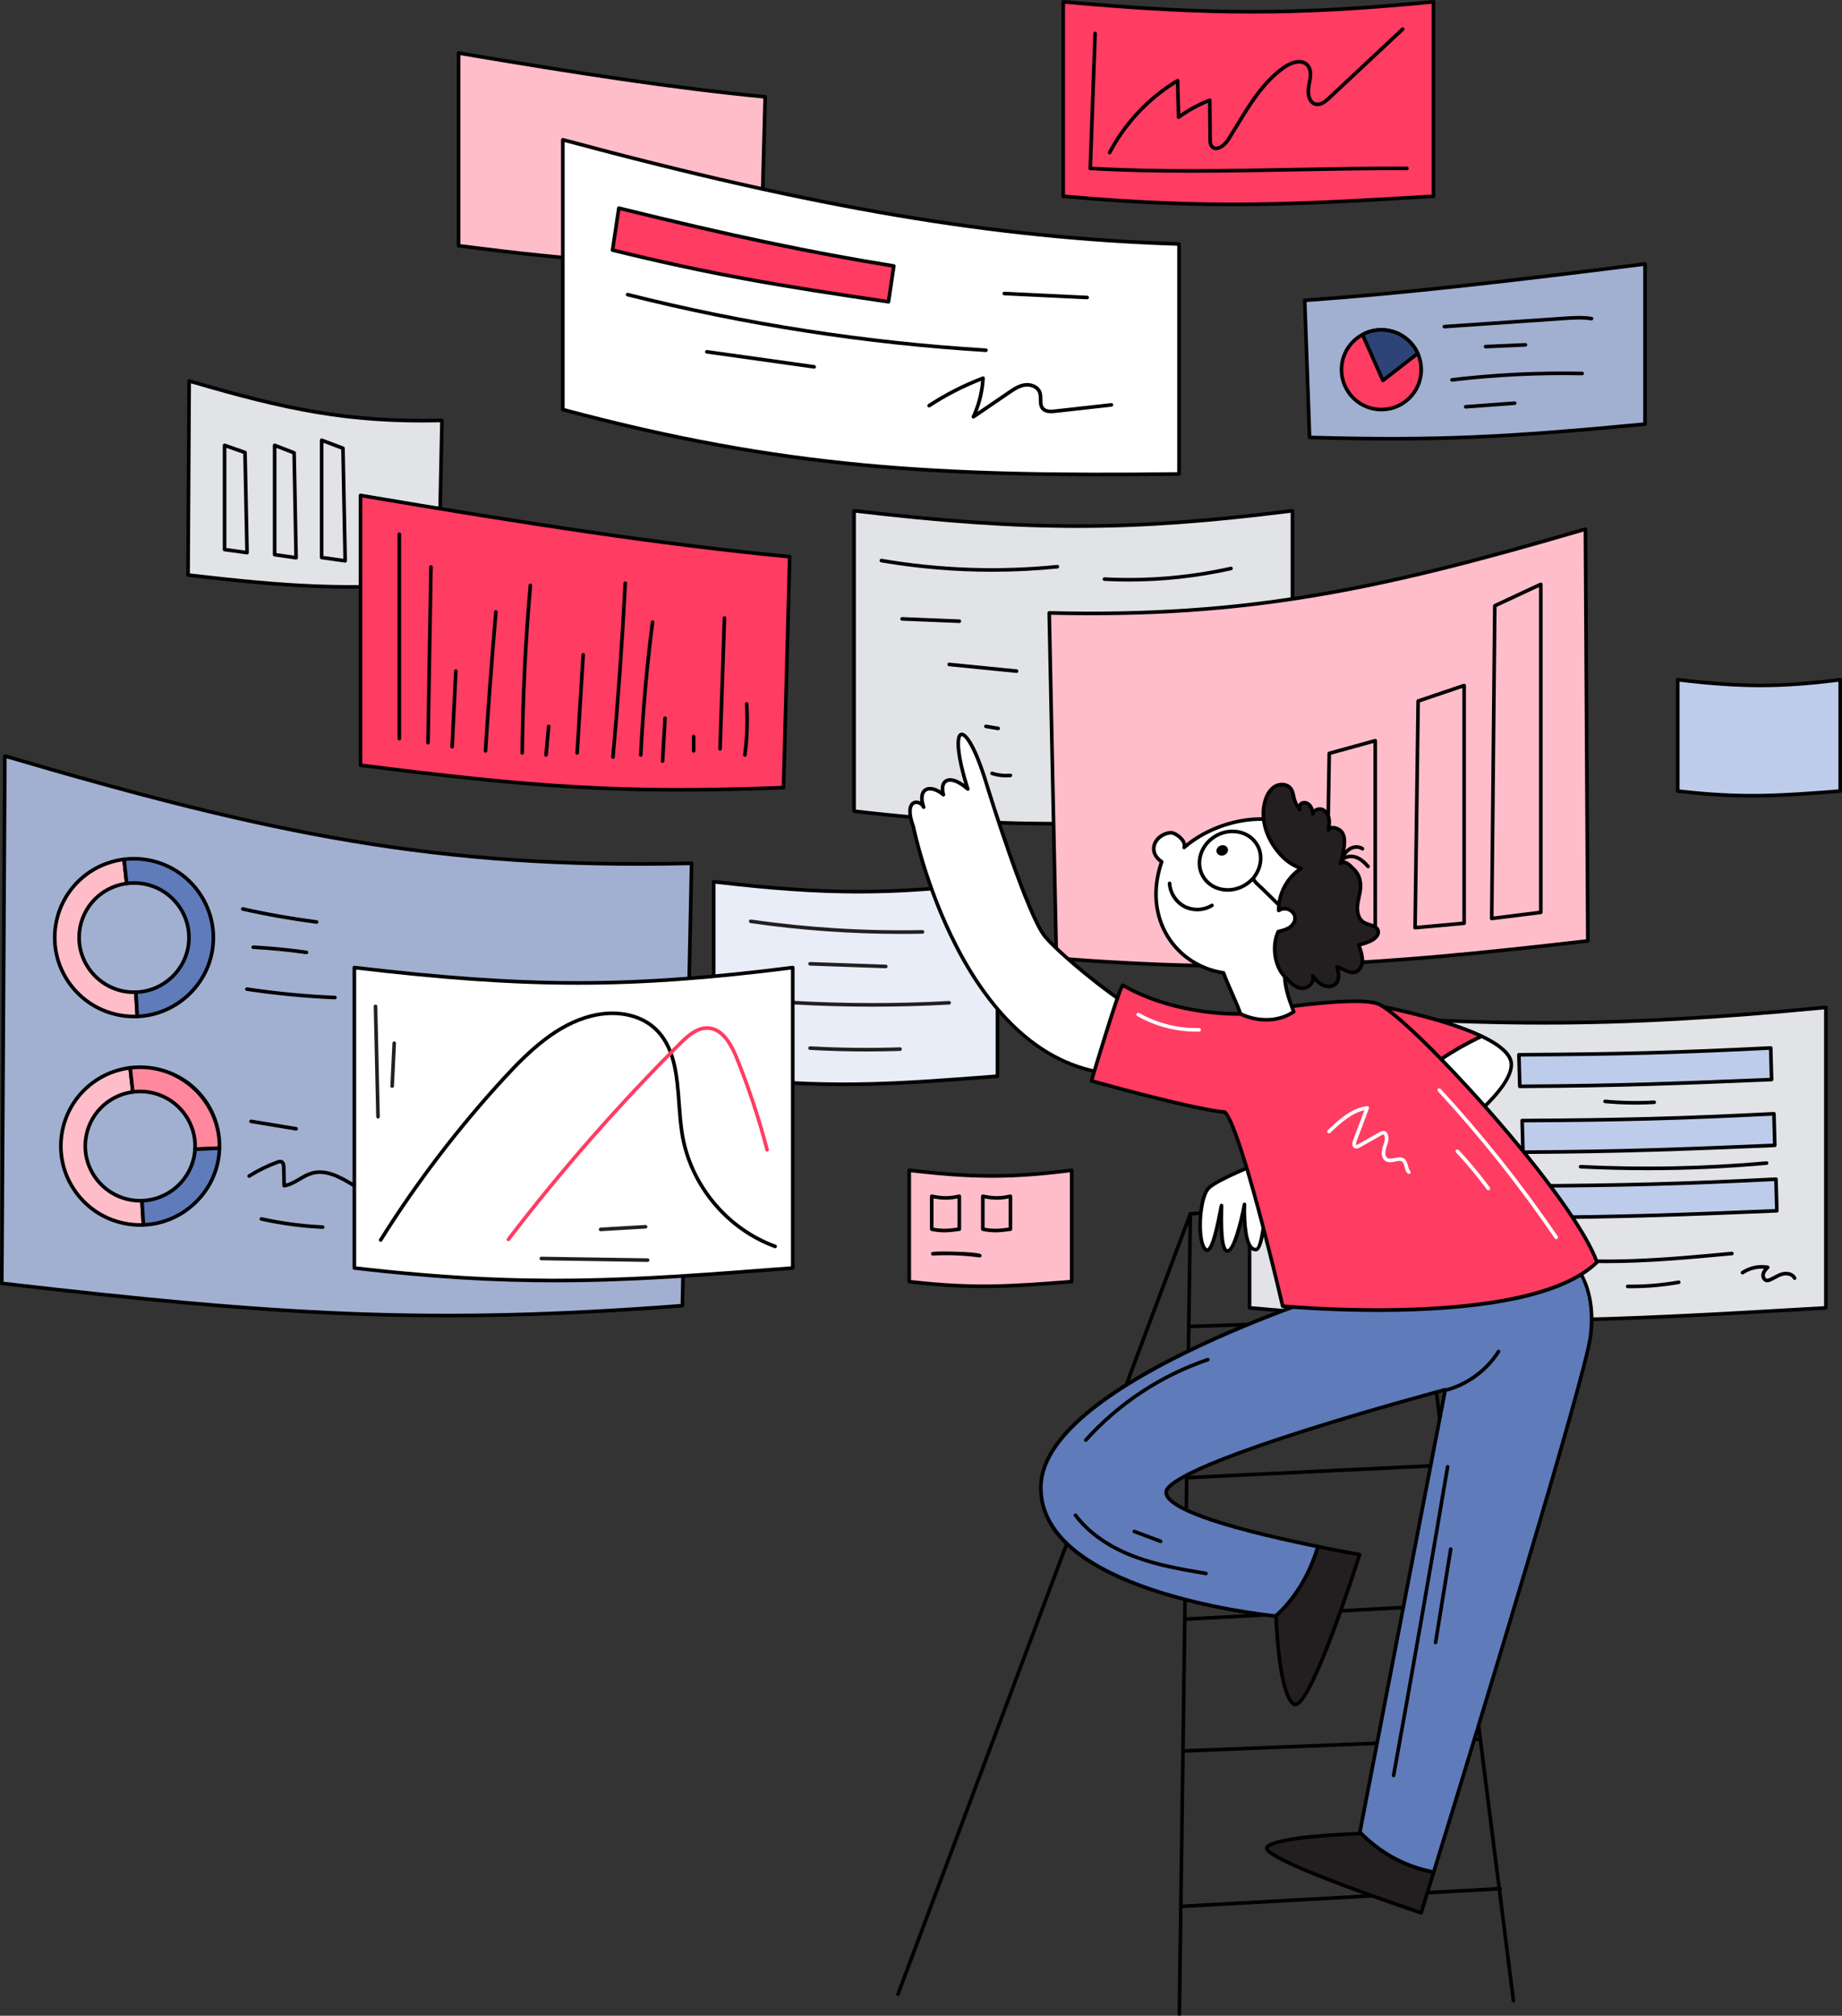 <svg xmlns="http://www.w3.org/2000/svg" id="Layer_2" width="1021.905" height="1118.245" viewBox="0 0 1021.905 1118.245"><rect x="0" y="0" width="1021.905" height="1118.245" fill="#333333" stroke="none"/><g id="stroke"><path d="M717.031,450.008c-90.076,6.946-145.98,11.259-243.213,0v-166.677c94.981,11.206,152.56,11.477,243.213,0v166.677Z" fill="#e1e3e6"></path><path d="M585.225,457.954c-33.405.001-68.278-1.944-111.522-6.952-.504-.059-.885-.485-.885-.993v-166.678c0-.285.122-.558.336-.747.213-.19.504-.281.781-.246,96.382,11.373,153.15,11.371,242.97.001.281-.034.57.052.787.242.216.19.339.463.339.75v166.678c0,.522-.402.957-.923.997l-.077-.997.057.999c-50.612,3.902-90.088,6.946-131.863,6.946ZM474.818,449.116c96.259,11.083,151.061,6.919,241.213-.034v-164.618c-89.017,11.21-145.722,11.207-241.213-.009v164.661ZM717.031,450.008h.01-.01Z"></path><path d="M550.306,317.187c-20.598,0-41.178-1.744-61.52-5.226-.544-.093-.91-.609-.816-1.154.093-.544.603-.911,1.154-.816,32.162,5.504,64.932,6.642,97.399,3.384.548-.042,1.04.347,1.095.895s-.346,1.039-.895,1.095c-12.111,1.216-24.269,1.822-36.417,1.822Z"></path><path d="M532.234,345.614c-.014,0-.027,0-.041-.001l-31.789-1.29c-.552-.022-.981-.488-.958-1.04.021-.537.465-.959.998-.959.014,0,.027,0,.042.001l31.787,1.29c.553.022.981.487.959,1.039-.021.538-.465.96-.998.96Z"></path><path d="M563.964,373.312c-.033,0-.066-.002-.1-.005l-37.386-3.72c-.55-.055-.951-.545-.896-1.094.055-.55.56-.941,1.094-.896l37.386,3.72c.55.055.951.545.896,1.094-.052.517-.486.901-.994.901Z"></path><path d="M553.757,405.086c-.055,0-.109-.004-.165-.014l-6.803-1.134c-.545-.091-.913-.606-.822-1.15.09-.545.601-.921,1.15-.822l6.803,1.134c.545.091.913.606.822,1.15-.081.489-.505.836-.985.836Z"></path><path d="M626.174,322.618c-4.503,0-9.004-.116-13.507-.349-.552-.029-.976-.499-.947-1.051s.497-.987,1.051-.947c23.48,1.216,47.02-.767,69.964-5.885.538-.121,1.074.219,1.193.758.121.539-.219,1.073-.758,1.193-18.721,4.177-37.839,6.28-56.996,6.28Z"></path><path d="M558.206,431.277c-2.765,0-5.547-.439-8.163-1.295-.524-.172-.81-.736-.639-1.262.171-.523.734-.814,1.262-.639,3.13,1.025,6.519,1.401,9.798,1.089.552-.069,1.038.351,1.09.9.053.55-.351,1.038-.9,1.09-.81.078-1.628.116-2.447.116Z"></path><path d="M1012.968,725.535c-118.422,6.946-191.918,11.259-319.748,0v-166.677c124.869,11.206,200.569,11.477,319.748,0v166.677Z" fill="#e1e3e6"></path><path d="M839.686,733.481c-43.898,0-89.733-1.944-146.553-6.949-.517-.046-.912-.477-.912-.996v-166.678c0-.281.118-.549.325-.738.208-.189.482-.281.765-.258,126.764,11.377,201.43,11.378,319.562.001.278-.023.559.065.768.255s.328.458.328.74v166.678c0,.529-.413.968-.941.998l-.059-.998.032,1c-66.528,3.902-118.405,6.945-173.315,6.945ZM694.221,724.62c126.853,11.123,198.957,6.941,317.748-.027v-164.634c-117.298,11.254-191.895,11.251-317.748-.007v164.668ZM1012.969,725.535h.01-.01Z"></path><path d="M982.838,598.877c-51.718,2.128-83.816,3.449-139.696,3.774l-.473-17.525c54.587-.296,87.66-1.161,139.696-3.774l.473,17.525Z" fill="#becceb"></path><path d="M843.142,603.652c-.541,0-.985-.431-1-.973l-.473-17.525c-.007-.27.095-.529.281-.723.188-.193.444-.303.713-.305,55.448-.301,88.077-1.183,139.652-3.773.265-.015.531.082.73.266.197.183.312.438.32.706l.473,17.525c.015.547-.412,1.004-.959,1.026l-.041-.999-.009,1.001c-52.258,2.15-83.801,3.448-139.682,3.773h-.006ZM843.696,586.12l.419,15.525c54.903-.332,86.321-1.613,137.696-3.728l-.418-15.517c-50.706,2.538-83.199,3.415-137.697,3.719Z"></path><path d="M984.622,635.394c-51.718,2.128-83.816,3.449-139.696,3.774l-.473-17.525c54.587-.296,87.66-1.161,139.696-3.774l.473,17.525Z" fill="#becceb"></path><path d="M844.926,640.168c-.541,0-.985-.431-1-.973l-.474-17.525c-.007-.27.095-.529.281-.723.188-.193.444-.303.713-.305,55.428-.3,88.057-1.181,139.652-3.773.26-.015.531.082.73.266.197.183.312.438.32.706l.474,17.525c.015.547-.412,1.004-.959,1.026l-.041-.999-.005,1.001c-52.261,2.15-83.805,3.448-139.685,3.773h-.006ZM845.48,622.637l.42,15.525c54.903-.332,86.319-1.613,137.696-3.728l-.419-15.517c-50.727,2.539-83.22,3.416-137.697,3.719Z"></path><path d="M985.756,671.677c-51.718,2.128-83.816,3.449-139.696,3.774l-.473-17.525c54.587-.296,87.66-1.161,139.696-3.774l.473,17.525Z" fill="#becceb"></path><path d="M846.06,676.452c-.541,0-.985-.431-1-.973l-.474-17.524c-.007-.27.095-.529.281-.723.188-.193.444-.303.713-.305,55.428-.301,88.057-1.182,139.652-3.773.26-.018.531.082.73.266.197.183.312.438.32.706l.474,17.524c.015.547-.412,1.004-.959,1.026l-.041-.999-.005,1.001c-52.261,2.15-83.805,3.448-139.685,3.773h-.006ZM846.613,658.921l.42,15.524c54.903-.332,86.319-1.613,137.696-3.728l-.419-15.516c-50.726,2.538-83.219,3.415-137.697,3.719Z"></path><path d="M891.073,700.728c-13.582,0-27.161-.737-40.654-2.65-.547-.078-.927-.584-.85-1.131.079-.547.589-.927,1.131-.85,36.566,5.185,73.931,1.675,110.062-1.722.56-.054,1.038.353,1.09.902.051.55-.352,1.038-.902,1.09-22.958,2.156-46.415,4.36-69.877,4.36Z"></path><path d="M904.786,714.659c-.606,0-1.209-.004-1.813-.011-.553-.007-.995-.46-.988-1.012.006-.553.465-.97,1.012-.988,9.395.105,18.887-.663,28.153-2.305.555-.099,1.063.267,1.159.81.097.544-.266,1.063-.81,1.159-8.794,1.559-17.771,2.347-26.713,2.347Z"></path><path d="M914.031,649.166c-12.429,0-24.842-.31-37.202-.934-.551-.028-.976-.498-.948-1.05.028-.552.497-.979,1.05-.948,34.228,1.727,68.894,1.052,103.034-2.003.566-.051,1.035.357,1.085.907.049.55-.356,1.036-.907,1.085-21.904,1.96-44.027,2.942-66.111,2.942Z"></path><path d="M980.449,711.352c-.139,0-.278-.009-.42-.027-.864-.116-1.637-.607-2.176-1.383-.658-.947-.908-2.239-.652-3.372.242-1.07.802-1.977,1.437-2.762-3.995-.256-8.051.81-11.381,3.042-.46.307-1.08.185-1.388-.274-.307-.459-.185-1.08.274-1.388,4.278-2.868,9.64-4.009,14.719-3.126.366.064.667.325.781.679.113.353.022.741-.238,1.007-1.116,1.139-1.99,2.102-2.253,3.264-.135.594,0,1.296.343,1.789.152.219.415.49.801.542.433.058.962-.146,1.464-.375.749-.342,1.503-.748,2.232-1.142,1.501-.81,3.053-1.647,4.793-2.072,2.818-.689,6.371.073,7.723,2.856.241.496.034,1.095-.463,1.336-.495.242-1.094.035-1.336-.463-.88-1.81-3.467-2.272-5.449-1.786-1.491.364-2.864,1.105-4.318,1.889-.758.409-1.542.832-2.351,1.201-.627.286-1.357.565-2.142.565Z"></path><path d="M907.318,612.781c-5.665,0-11.335-.263-16.951-.785-.55-.052-.954-.539-.903-1.089.052-.55.552-.959,1.089-.903,8.977.837,18.098.998,27.108.481.555-.021,1.024.39,1.056.94.032.552-.39,1.024-.94,1.056-3.474.2-6.966.3-10.458.3Z"></path><path d="M586.067,531.62c109.683,8.458,176.429,4.049,294.826-9.661l-1.328-228.424c-112.884,33.201-185.927,49.138-297.483,46.482l3.984,191.603Z" fill="#ffbdca"></path><path d="M688.024,536.913c-31.554,0-64.274-1.384-102.034-4.296-.513-.04-.912-.462-.923-.977l-3.984-191.603c-.006-.273.101-.536.294-.729.192-.193.45-.287.73-.292,109.565,2.615,183.124-12.896,297.177-46.44.3-.089.626-.032.879.156.252.188.401.482.403.797l1.328,228.424c.003.51-.378.94-.885.999-77.575,8.983-133.168,13.961-192.984,13.961ZM587.048,530.693c108.379,8.307,175.356,3.965,292.841-9.624l-1.315-226.199c-113.169,33.239-186.621,48.652-295.469,46.172l3.943,189.651Z"></path><path d="M827.583,510.536c-.244,0-.481-.089-.665-.254-.216-.191-.338-.468-.335-.756l1.7-173.481c.004-.385.229-.733.577-.896l25.512-11.905c.31-.144.672-.12.96.062.288.184.463.502.463.844v181.984c0,.504-.376.93-.876.992l-27.212,3.401c-.041.005-.083.008-.124.008ZM830.277,336.695l-1.684,171.707,25.201-3.15v-179.531l-23.518,10.975ZM854.795,506.134h.01-.01Z"></path><path d="M785.062,515.638c-.251,0-.494-.095-.68-.267-.208-.192-.324-.464-.32-.747l1.701-125.733c.006-.424.278-.798.68-.934l25.512-8.629c.305-.102.642-.053.903.135s.417.49.417.812v131.897c0,.518-.395.949-.91.996l-27.213,2.466c-.029.003-.06.004-.09.004ZM787.754,389.625l-1.677,123.917,25.198-2.283v-129.59l-23.521,7.956ZM812.275,512.172h.01-.01Z"></path><path d="M735.74,521.504c-.255,0-.5-.097-.686-.273-.204-.192-.318-.462-.314-.743l1.7-102.575c.008-.443.307-.829.734-.947l25.513-7.039c.299-.084.623-.021.871.168.249.19.395.483.395.796v107.603c0,.523-.404.959-.927.997l-27.213,2.011c-.024.002-.049.003-.073.003ZM738.428,418.694l-1.67,100.732,25.195-1.861v-105.361l-23.525,6.49ZM762.953,518.494h.01-.01Z"></path><path d="M243.316,323.566c-51.706,3.987-83.17,1.909-138.983-4.554l.626-107.681c53.214,15.651,87.647,23.164,140.236,21.912l-1.878,90.323Z" fill="#e1e3e6"></path><path d="M195.247,326.59c-28.223,0-54.435-2.348-91.029-6.586-.507-.059-.888-.489-.885-.999l.626-107.681c.002-.315.151-.609.403-.797s.576-.245.879-.156c53.709,15.797,88.343,23.102,139.93,21.871.267-.01.536.099.73.292.193.192.3.456.294.729l-1.878,90.323c-.011.515-.41.936-.923.977-17.814,1.374-33.263,2.027-48.147,2.027ZM105.338,318.12c54.885,6.341,86.373,8.37,136.998,4.518l1.837-88.372c-50.856,1.108-85.389-6.107-138.222-21.602l-.613,105.456ZM243.316,323.566h.01-.01Z"></path><polygon points="137.063 306.575 124.591 304.874 124.591 247.047 135.929 251.016 137.063 306.575" fill="#e1e3e6"></polygon><path d="M137.062,307.575c-.045,0-.09-.003-.135-.009l-12.472-1.701c-.496-.068-.865-.491-.865-.991v-57.826c0-.324.157-.628.421-.815.266-.189.605-.234.909-.129l11.338,3.969c.395.139.661.507.67.924l1.134,55.559c.006.292-.116.572-.335.768-.185.164-.421.253-.665.253ZM125.591,304l10.448,1.426-1.096-53.695-9.352-3.274v55.544Z"></path><polygon points="164.275 309.409 152.37 307.709 152.37 247.047 163.169 251.21 164.275 309.409" fill="#e1e3e6"></polygon><path d="M164.275,310.409c-.047,0-.095-.003-.142-.01l-11.905-1.701c-.492-.07-.858-.492-.858-.99v-60.661c0-.33.162-.638.435-.824.272-.186.617-.228.925-.108l10.799,4.163c.38.145.633.507.641.914l1.106,58.199c.006.293-.118.573-.338.768-.184.163-.42.251-.662.251ZM153.37,306.841l9.883,1.412-1.071-56.352-8.812-3.397v58.337Z"></path><polygon points="191.488 311.11 178.449 309.286 178.449 244.212 190.276 248.678 191.488 311.11" fill="#e1e3e6"></polygon><path d="M191.488,312.11c-.046,0-.093-.003-.139-.01l-13.04-1.824c-.494-.069-.861-.491-.861-.99v-65.073c0-.328.161-.636.432-.822.269-.188.614-.23.922-.113l11.827,4.466c.382.144.639.507.646.916l1.213,62.432c.006.293-.117.573-.336.768-.185.163-.421.252-.664.252ZM179.448,308.415l11.018,1.542-1.177-60.583-9.841-3.716v62.757Z"></path><path d="M422.066,145.219c-65.507,2.505-102.178-.554-167.649-8.882V29.43c65.471,11.095,119.055,19.438,170.079,24.297l-2.43,91.492Z" fill="#ffbdca"></path><path d="M380.961,147.084c-41.313,0-74.426-3.11-126.67-9.756-.5-.064-.874-.489-.874-.992V29.43c0-.294.13-.574.354-.764.225-.19.523-.273.812-.222,65.48,11.096,119.449,19.473,170.007,24.288.523.05.919.497.905,1.022l-2.43,91.491c-.015.527-.435.953-.962.973-15.009.574-28.467.867-41.144.867ZM422.066,145.218h.01-.01ZM255.417,135.455c67.256,8.539,102.754,11.169,165.675,8.799l2.38-89.621c-50.051-4.806-103.454-13.082-168.055-24.02v104.842Z"></path><path d="M378.575,724.301c-140.468,10.832-225.947,5.186-377.575-12.372l1.701-292.535c144.567,42.52,238.11,62.929,380.976,59.528l-5.102,245.38Z" fill="#a1b0d1"></path><path d="M247.996,730.799c-76.603,0-147.77-6.373-247.111-17.877-.507-.059-.888-.489-.885-.999l1.7-292.535c.002-.315.151-.609.403-.797s.577-.245.879-.156c146.09,42.967,240.293,62.837,380.671,59.486.263.003.536.1.73.292s.3.456.294.729l-5.103,245.38c-.011.515-.41.936-.923.977-48.344,3.728-90.258,5.501-130.655,5.501ZM2.005,711.038c150.719,17.436,236.539,23.005,375.589,12.335l5.061-243.428c-139.613,3.21-233.765-16.56-378.963-59.218l-1.688,290.31ZM378.574,724.301h.01-.01Z"></path><path d="M75.361,550.433c-1.47.05-2.95-.01-4.44-.18-16.72-1.92-28.73-16.95-26.83-33.58,1.61-14.08,12.67-24.79,26.18-26.57-.47-4.46-.95-8.93-1.46-13.39-19.66,2.45-35.81,17.97-38.16,38.42-2.75,24.01,14.6,45.72,38.74,48.48,2.29.26,4.55.35,6.78.25-.25-4.48-.52-8.95-.81-13.43Z" fill="#ffbdca"></path><path d="M74.394,564.902c-1.669,0-3.382-.099-5.116-.296-11.941-1.364-22.639-7.274-30.123-16.64-7.485-9.368-10.859-21.069-9.498-32.948,2.364-20.568,18.414-36.728,39.029-39.298.273-.03.532.041.742.206s.345.407.375.673c.511,4.463.991,8.937,1.461,13.399.058.539-.326,1.025-.863,1.096-13.379,1.763-23.789,12.327-25.317,25.691-1.834,16.053,9.808,30.62,25.951,32.474,1.435.164,2.882.222,4.291.175.554-.034.997.395,1.032.935.29,4.482.56,8.955.81,13.438.016.267-.077.528-.257.727-.179.198-.43.316-.696.328-.601.026-1.208.04-1.821.04ZM67.933,477.841c-19.214,2.845-34.068,18.091-36.289,37.405-1.299,11.346,1.924,22.523,9.074,31.471,7.152,8.95,17.376,14.598,28.786,15.902,1.911.216,3.792.314,5.611.275-.216-3.817-.446-7.628-.691-11.445-1.201-.032-2.409-.066-3.616-.204-17.239-1.98-29.67-17.54-27.71-34.687,1.595-13.955,12.255-25.053,26.078-27.306-.402-3.802-.812-7.61-1.243-11.412Z"></path><path d="M118.081,525.143c-2.48,21.74-20.59,37.91-41.91,38.72-.25-4.48-.52-8.95-.81-13.43,14.87-.44,27.55-11.68,29.28-26.83,1.9-16.63-10.11-31.66-26.83-33.57-2.57-.29-5.09-.26-7.54.07-.47-4.46-.95-8.93-1.46-13.39,3.42-.43,6.95-.46,10.53-.05,24.14,2.77,41.49,24.47,38.74,48.48Z" fill="#5f7bba"></path><path d="M76.17,564.863c-.527,0-.968-.413-.997-.944-.25-4.478-.52-8.944-.81-13.421-.018-.271.076-.537.259-.737.183-.201.439-.318.71-.327,14.503-.429,26.677-11.583,28.316-25.943.889-7.777-1.32-15.437-6.221-21.567-4.901-6.133-11.908-10.003-19.73-10.896-2.452-.277-4.906-.254-7.293.068-.271.035-.54-.038-.752-.205s-.348-.413-.376-.682c-.47-4.457-.95-8.925-1.459-13.382-.062-.544.325-1.037.868-1.105,3.55-.445,7.171-.464,10.77-.051,24.653,2.829,42.427,25.074,39.619,49.588-2.481,21.743-20.909,38.77-42.865,39.605-.013.001-.026.001-.039.001ZM76.424,551.385c.244,3.812.475,7.617.69,11.43,20.544-1.259,37.642-17.339,39.975-37.785v-.001c2.682-23.417-14.303-44.669-37.861-47.373-3.107-.355-6.234-.378-9.31-.062.431,3.797.841,7.602,1.242,11.398,2.226-.224,4.495-.208,6.764.047,8.352.955,15.833,5.087,21.066,11.635,5.234,6.55,7.595,14.733,6.644,23.043-1.712,14.999-14.179,26.724-29.21,27.669Z"></path><path d="M78.762,666.086c-1.47.05-2.95-.01-4.44-.18-16.72-1.92-28.73-16.95-26.83-33.58,1.61-14.08,12.67-24.79,26.18-26.57-.47-4.46-.95-8.93-1.46-13.39-19.66,2.45-35.81,17.97-38.16,38.42-2.75,24.01,14.6,45.72,38.74,48.48,2.29.26,4.55.35,6.78.25-.25-4.48-.52-8.95-.81-13.43Z" fill="#ffbdca"></path><path d="M77.793,680.556c-1.664,0-3.377-.1-5.113-.297-11.94-1.364-22.638-7.274-30.122-16.64-7.485-9.368-10.859-21.068-9.498-32.947,2.363-20.569,18.412-36.73,39.028-39.298.268-.03.532.041.742.206s.345.407.375.672c.512,4.464.991,8.937,1.461,13.399.058.539-.326,1.025-.863,1.096-13.378,1.763-23.788,12.328-25.317,25.692-1.833,16.052,9.809,30.619,25.951,32.474,1.432.162,2.876.222,4.292.174.547-.061.997.395,1.032.935.29,4.482.56,8.956.81,13.438.016.267-.077.528-.256.727-.18.198-.431.316-.697.328-.601.027-1.209.041-1.824.041ZM71.334,593.495c-19.214,2.845-34.068,18.09-36.288,37.405-1.299,11.345,1.923,22.521,9.074,31.47,7.151,8.95,17.375,14.598,28.785,15.902,1.914.217,3.797.303,5.611.276-.216-3.817-.445-7.629-.69-11.446-1.182-.021-2.413-.065-3.617-.203-17.238-1.98-29.669-17.541-27.71-34.687,1.596-13.955,12.256-25.053,26.078-27.307-.402-3.802-.811-7.609-1.243-11.411Z"></path><path d="M121.751,636.913c-4.52.26-9.04.45-13.56.58.89-15.92-10.85-29.97-26.98-31.81-2.57-.29-5.09-.26-7.54.07-.47-4.46-.95-8.93-1.46-13.39,3.42-.43,6.95-.46,10.53-.05,22.83,2.62,39.59,22.17,39.01,44.6Z" fill="#ff889f"></path><path d="M108.19,638.492c-.27,0-.528-.108-.717-.303-.195-.2-.297-.474-.281-.753.865-15.481-10.597-28.992-26.095-30.761-2.456-.277-4.909-.255-7.293.067-.271.034-.54-.038-.752-.205s-.348-.412-.376-.682c-.471-4.457-.95-8.924-1.459-13.381-.062-.544.325-1.037.868-1.105,3.55-.445,7.172-.464,10.769-.051,23.348,2.68,40.499,22.291,39.897,45.618-.014.52-.424.943-.942.973-4.408.254-8.98.449-13.59.582h-.028ZM121.751,636.912h.01-.01ZM77.697,604.485c1.204,0,2.415.068,3.626.204,16.188,1.847,28.251,15.693,27.907,31.773,3.905-.121,7.776-.287,11.534-.495.082-21.531-16.501-40.177-38.139-42.66-3.107-.355-6.234-.378-9.309-.062.431,3.797.84,7.601,1.241,11.398,1.038-.104,2.086-.156,3.139-.156Z"></path><path d="M121.751,636.913c-.03,1.28-.12,2.58-.27,3.88-2.48,21.74-20.59,37.91-41.91,38.72-.25-4.48-.52-8.95-.81-13.43,14.87-.44,27.55-11.68,29.28-26.83.07-.59.12-1.17.15-1.76,4.52-.13,9.04-.32,13.56-.58Z" fill="#5f7bba"></path><path d="M79.569,680.513c-.527,0-.968-.413-.997-.944-.25-4.478-.519-8.944-.81-13.422-.018-.271.076-.537.259-.737.183-.201.439-.318.71-.327,14.502-.428,26.676-11.582,28.316-25.943.066-.571.115-1.129.144-1.696.026-.521.448-.935.971-.95,4.59-.132,9.143-.326,13.531-.578.285-.016.552.086.753.279.2.194.31.463.305.742-.031,1.316-.125,2.652-.277,3.972-2.479,21.743-20.908,38.77-42.865,39.605-.013.001-.026.001-.039.001ZM79.824,667.034c.244,3.812.474,7.618.689,11.431,20.545-1.259,37.643-17.339,39.975-37.786.103-.898.179-1.805.224-2.707-3.776.208-7.664.373-11.585.493-.025.301-.057.601-.092.904-1.713,14.997-14.18,26.721-29.21,27.665Z"></path><path d="M175.657,512.477c-.042,0-.085-.003-.129-.008-13.727-1.766-27.535-4.203-41.039-7.245-.539-.121-.877-.656-.756-1.195s.659-.877,1.195-.756c13.443,3.028,27.189,5.455,40.855,7.212.548.07.935.572.864,1.12-.065.504-.495.872-.991.872Z"></path><path d="M170.013,529.334c-.046,0-.093-.003-.141-.01-9.735-1.371-19.649-2.336-29.464-2.867-.552-.03-.975-.502-.945-1.053.03-.552.537-.981,1.053-.945,9.872.535,19.843,1.506,29.636,2.885.547.077.928.583.851,1.13-.07.499-.499.86-.989.86Z"></path><path d="M185.835,554.386c-.015,0-.028,0-.043-.001-16.332-.679-32.809-2.258-48.972-4.694-.546-.083-.922-.592-.84-1.139.083-.546.588-.913,1.139-.84,16.092,2.427,32.496,3.999,48.757,4.675.552.022.981.488.957,1.041-.022.537-.465.958-.998.958Z"></path><path d="M164.299,627.188c-.054,0-.108-.004-.163-.014l-25.015-4.115c-.545-.089-.914-.604-.824-1.148.088-.545.599-.925,1.148-.824l25.015,4.115c.545.089.914.604.824,1.148-.08.49-.504.838-.985.838Z"></path><path d="M157.642,658.775c-.234,0-.464-.083-.645-.236-.219-.185-.349-.455-.354-.742l-.219-10.188c-.027-1.265-.26-1.999-.692-2.181-.359-.153-.948.041-1.473.233-5.416,1.981-10.639,4.54-15.521,7.604-.469.293-1.086.152-1.378-.315-.294-.468-.152-1.085.315-1.378,5.001-3.139,10.35-5.76,15.898-7.789.884-.322,1.91-.63,2.936-.198,1.847.777,1.898,3.189,1.916,3.981l.193,9c2.435-.599,4.664-1.907,7.006-3.281,2.255-1.324,4.587-2.692,7.178-3.419,8.059-2.261,15.993,1.98,23.424,6.515.472.288.621.903.333,1.374-.288.473-.905.621-1.374.333-7.056-4.306-14.552-8.338-21.844-6.296-2.341.656-4.46,1.9-6.704,3.218-2.743,1.609-5.579,3.274-8.848,3.756-.049.007-.097.011-.145.011Z"></path><path d="M179.017,681.747c-.017,0-.032,0-.049-.001-11.472-.552-22.973-2.085-34.184-4.558-.539-.119-.88-.652-.761-1.192.118-.539.649-.878,1.192-.761,11.101,2.448,22.488,3.967,33.848,4.513.552.026.978.495.951,1.047-.026.535-.468.952-.998.952Z"></path><path d="M553.385,597.015c-58.306,4.496-94.493,7.288-157.431,0v-107.89c61.481,7.254,98.752,7.429,157.431,0v107.89Z" fill="#e8edf8"></path><path d="M468.065,602.512c-21.632,0-44.221-1.26-72.226-4.503-.504-.059-.885-.485-.885-.993v-107.89c0-.285.122-.558.336-.747.213-.19.502-.28.781-.246,62.359,7.357,99.086,7.356,157.188.001.279-.034.571.052.787.242.216.19.339.463.339.75v107.89c0,.522-.402.957-.923.997l-.077-.997.056.999c-32.772,2.526-58.325,4.497-85.376,4.497ZM396.954,596.124c61.963,7.111,97.387,4.441,155.431-.034v-105.83c-57.293,7.192-93.969,7.189-155.431-.01v105.874ZM553.385,597.016h.01-.01Z"></path><path d="M499.869,518.083c-27.902,0-55.938-2.012-83.516-6-.546-.078-.925-.586-.846-1.133.078-.545.581-.935,1.133-.846,31.406,4.54,63.414,6.51,95.131,5.856.543,0,1.009.429,1.02.98.011.552-.427,1.009-.98,1.02-3.977.082-7.96.123-11.943.123Z" fill="#231f20"></path><path d="M491.416,537.149c-.013,0-.024,0-.036-.001l-41.98-1.478c-.552-.019-.983-.482-.964-1.034.019-.54.462-.965.998-.965.013,0,.024,0,.036.001l41.98,1.478c.552.019.983.482.964,1.034-.019.54-.463.965-.998.965Z" fill="#231f20"></path><path d="M484.129,558.451c-15.023,0-30.043-.433-44.958-1.298-.552-.031-.973-.505-.94-1.056.031-.552.501-.961,1.056-.94,28.932,1.678,58.275,1.725,87.217.139.537-.073,1.023.392,1.053.943.03.552-.392,1.023-.943,1.053-14.096.773-28.291,1.159-42.483,1.159Z" fill="#231f20"></path><path d="M480.789,583.308c-10.494,0-21.01-.292-31.43-.875-.552-.03-.974-.503-.942-1.054.03-.552.514-.969,1.054-.942,16.524.924,33.288,1.113,49.823.566.529-.032,1.015.413,1.032.966.019.552-.414,1.015-.966,1.032-6.167.205-12.365.307-18.571.307Z" fill="#231f20"></path><path d="M594.575,710.979c-33.385,2.575-54.105,4.173-90.142,0v-61.776c35.203,4.153,56.543,4.254,90.142,0v61.776Z" fill="#ffbdca"></path><path d="M545.721,714.554c-12.4,0-25.346-.723-41.403-2.582-.504-.059-.885-.485-.885-.993v-61.775c0-.285.122-.558.336-.747.213-.19.497-.279.781-.246,35.662,4.207,56.666,4.208,89.898.001.283-.036.571.052.787.242.216.19.339.463.339.75v61.775c0,.522-.402.957-.923.997l-.077-.997.062.998c-18.773,1.447-33.417,2.576-48.916,2.577ZM505.433,710.087c35.063,3.995,55.282,2.497,88.142-.034v-59.716c-32.424,4.045-53.372,4.041-88.142-.01v59.76ZM594.574,710.979h.01-.01Z"></path><path d="M532.212,681.882c-5.669.761-9.188,1.234-15.307,0v-18.261c5.978,1.228,9.602,1.257,15.307,0v18.261Z" fill="#ffbdca"></path><path d="M523.926,683.637c-2.163,0-4.439-.215-7.218-.774-.467-.095-.803-.504-.803-.981v-18.261c0-.301.135-.585.368-.775.232-.19.54-.264.833-.204,5.913,1.215,9.391,1.216,14.892.003.297-.067.605.007.841.197.236.19.374.477.374.779v18.261c0,.501-.37.925-.867.991l-.133-.991.127.992c-3.14.421-5.686.763-8.414.763ZM532.213,681.882h.01-.01ZM517.905,681.056c5.171.95,8.434.6,13.308-.049v-16.155c-4.732.935-8.259.928-13.308-.015v16.219Z"></path><path d="M560.559,681.882c-5.669.761-9.188,1.234-15.307,0v-18.261c5.978,1.228,9.602,1.257,15.307,0v18.261Z" fill="#ffbdca"></path><path d="M552.271,683.637c-2.162,0-4.439-.215-7.217-.774-.467-.095-.803-.504-.803-.981v-18.261c0-.301.135-.585.368-.775.233-.19.539-.264.833-.204,5.913,1.215,9.392,1.216,14.891.003.297-.067.605.007.841.197.236.19.374.477.374.779v18.261c0,.501-.37.925-.867.991l-.133-.991.129.991c-3.141.422-5.688.764-8.416.764ZM560.559,681.882h.01-.01ZM546.252,681.057c5.168.947,8.432.599,13.307-.05v-16.155c-4.729.935-8.258.928-13.307-.015v16.22Z"></path><path d="M543.559,697.574c-.044,0-.089-.003-.134-.009-8.56-1.149-17.271-1.501-25.898-1.044-.516.021-.983-.358-1.046-.881-.062-.523.292-1.005.81-1.102,3.248-.605,23.6-.162,26.651,1.112.463.193.712.699.58,1.184-.119.441-.519.739-.964.739Z"></path><path d="M434.701,436.931c-91.71,3.506-143.049-.776-234.709-12.435v-149.669c91.659,15.532,166.677,27.213,238.11,34.016l-3.402,128.089Z" fill="#ff3c62"></path><path d="M377.166,439.143c-57.821,0-104.177-4.354-177.3-13.655-.5-.064-.874-.488-.874-.992v-149.669c0-.294.13-.574.354-.764.226-.19.522-.269.812-.223,91.683,15.536,167.248,27.265,238.038,34.007.523.05.919.496.905,1.022l-3.402,128.089c-.015.527-.435.953-.962.973-21.006.804-39.83,1.213-57.572,1.213ZM200.992,423.615c94.541,12.009,144.268,15.695,232.733,12.352l3.353-126.219c-70.277-6.731-145.292-18.361-236.086-33.738v147.605ZM434.7,436.931h.01-.01Z"></path><path d="M221.535,410.756c-.553,0-1-.447-1-1v-113.387c0-.553.447-1,1-1s1,.447,1,1v113.387c0,.553-.447,1-1,1Z"></path><path d="M237.44,413.004h-.017c-.553-.01-.992-.465-.983-1.017l1.66-97.483c.01-.553.494-1.001,1.017-.983.553.01.992.465.983,1.017l-1.66,97.483c-.01.547-.455.983-1,.983Z"></path><path d="M250.832,415.283c-.017,0-.033,0-.05-.001-.552-.027-.977-.496-.95-1.048l2.056-41.964c.027-.553.507-.989,1.048-.95.552.027.977.496.95,1.048l-2.056,41.964c-.026.535-.469.951-.998.951Z"></path><path d="M269.34,417.571c-.021,0-.043-.001-.065-.002-.551-.035-.97-.511-.935-1.062,1.628-25.61,3.565-51.555,5.759-77.113.047-.549.524-.975,1.082-.91.55.047.958.531.91,1.082-2.191,25.543-4.128,51.473-5.755,77.068-.034.529-.474.936-.997.936Z"></path><path d="M289.719,418.694h-.009c-.553-.005-.996-.457-.991-1.009.285-30.928,1.809-62.232,4.528-93.044.049-.55.524-.959,1.084-.908.55.049.957.534.908,1.084-2.715,30.76-4.236,62.011-4.521,92.886-.005.55-.452.991-1,.991Z"></path><path d="M302.94,419.805c-.03,0-.06-.001-.092-.004-.55-.051-.955-.537-.905-1.087l1.446-15.846c.05-.55.532-.956,1.087-.905.55.051.955.537.905,1.087l-1.446,15.846c-.048.519-.483.909-.995.909Z"></path><path d="M320.188,418.693c-.021,0-.041-.001-.062-.002-.551-.034-.971-.508-.936-1.06l3.342-54.429c.034-.551.482-.959,1.06-.936.551.034.971.508.936,1.06l-3.342,54.429c-.032.53-.473.939-.997.939Z"></path><path d="M340.068,421.016c-.03,0-.06-.001-.091-.004-.55-.05-.956-.536-.906-1.086,2.876-31.957,5.164-64.398,6.8-96.421.027-.552.493-.983,1.05-.948.552.028.977.498.948,1.05-1.638,32.049-3.927,64.516-6.806,96.499-.047.519-.483.91-.995.91Z"></path><path d="M355.488,419.834c-.017,0-.033,0-.049-.001-.552-.027-.978-.496-.951-1.047,1.188-24.57,3.391-49.401,6.544-73.803.071-.548.573-.924,1.12-.864.548.071.935.572.864,1.12-3.147,24.35-5.345,49.127-6.53,73.643-.026.535-.468.952-.998.952Z"></path><path d="M384.811,417.559c-.553,0-1-.447-1-1v-7.938c0-.553.447-1,1-1s1,.447,1,1v7.938c0,.553-.447,1-1,1Z"></path><path d="M399.463,416.422c-.012,0-.023,0-.034-.001-.553-.019-.984-.48-.966-1.032l2.436-72.561c.018-.541.462-.967.998-.967.012,0,.023,0,.034.001.553.019.984.48.966,1.032l-2.436,72.561c-.018.541-.462.967-.998.967Z"></path><path d="M413.235,419.837c-.044,0-.088-.003-.133-.009-.547-.072-.932-.575-.859-1.123,1.235-9.307,1.571-18.782,1-28.162-.034-.551.386-1.025.938-1.059.561-.019,1.025.386,1.059.938.579,9.508.238,19.112-1.014,28.547-.066.503-.496.868-.99.868Z"></path><path d="M367.586,423.216c-.019,0-.039-.001-.059-.002-.551-.031-.973-.504-.94-1.056l1.368-23.798c.031-.551.516-.973,1.056-.94.551.031.973.504.94,1.056l-1.368,23.798c-.03.531-.471.942-.997.942Z"></path><path d="M654.102,262.921c-134.362,1.701-221.102-3.402-341.858-35.717V77.535c132.661,35.717,234.709,54.425,341.858,57.827v127.559Z" fill="#fff"></path><path d="M611.349,264.216c-111.389,0-191.1-7.073-299.363-36.046-.438-.117-.741-.513-.741-.966V77.535c0-.311.144-.605.392-.794.247-.189.566-.252.868-.172,140.412,37.803,239.389,54.547,341.631,57.793.539.017.968.46.968 1v127.559c0,.547-.44.993-.987,1-14.806.188-29.036.295-42.767.295ZM654.103,262.921h.01-.01ZM313.244,226.437c120.697,32.227,205.977,37.162,339.858,35.497v-125.603c-101.755-3.316-200.399-20.003-339.858-57.49v147.597Z"></path><path d="M492.905,167.408c-60.534-8.819-99.468-15.476-153.082-28.666l3.495-23.277c58.895,14.523,104.403,24.332,152.566,32.105l-2.979,19.839Z" fill="#ff3c62"></path><path d="M492.906,168.408c-.048,0-.097-.003-.145-.011-60.765-8.852-99.186-15.401-153.177-28.684-.501-.123-.826-.609-.75-1.12l3.495-23.278c.042-.278.199-.526.433-.683s.522-.207.796-.14c62.345,15.374,106.522,24.67,152.485,32.088.541.087.911.594.83,1.136l-2.978,19.839c-.075.496-.501.852-.988.852ZM340.947,137.989c53.155,13.045,91.318,19.564,151.117,28.286l2.684-17.877c-45.409-7.358-89.202-16.576-150.603-31.7l-3.197,21.291Z"></path><path d="M546.99,195.294c-.021,0-.041-.001-.061-.002-66.986-4.069-133.94-14.462-199-30.891-.535-.136-.859-.679-.725-1.215.135-.535.679-.858,1.215-.725,64.939,16.398,131.769,26.773,198.631,30.834.552.033.971.508.938,1.059-.032.53-.473.94-.997.94Z"></path><path d="M451.693,204.509c-.046,0-.093-.003-.14-.01l-59.55-8.344c-.547-.076-.929-.582-.852-1.129s.582-.932,1.129-.852l59.55,8.344c.547.076.929.582.852,1.129-.07.5-.498.861-.989.861Z"></path><path d="M603.124,166.043c-.017,0-.032,0-.049-.001l-45.977-2.212c-.552-.026-.978-.495-.951-1.047.027-.552.512-.973,1.047-.951l45.977,2.212c.552.026.978.495.951,1.047-.026.535-.468.952-.998.952Z"></path><path d="M540.032,232.232c-.231,0-.461-.08-.646-.237-.344-.291-.45-.775-.261-1.184,2.823-6.091,4.589-12.808,5.139-19.518-9.885,3.865-19.386,8.767-28.261,14.582-.463.305-1.082.174-1.385-.288-.302-.462-.173-1.082.289-1.385,9.432-6.18,19.561-11.342,30.106-15.341.315-.122.671-.072.944.127.273.2.427.523.409.861-.342,6.326-1.739,12.699-4.068,18.625l16.806-11.469c2.697-1.842,5.756-3.93,9.352-4.444,3.523-.505,7.985,1.004,9.334,4.786.489,1.368.5,2.815.511,4.216.013,1.786.024,3.329.963,4.413,1.25,1.443,3.646,1.395,6.045,1.126l31.155-3.477c.555-.056,1.044.335,1.105.883.06.549-.334,1.044-.883,1.105l-31.155,3.477c-1.842.203-5.669.632-7.779-1.806-1.421-1.641-1.437-3.708-1.451-5.707-.01-1.29-.019-2.509-.394-3.559-.957-2.682-4.401-3.873-7.168-3.478-3.137.448-5.99,2.397-8.509,4.116l-19.636,13.399c-.171.116-.367.174-.564.174Z"></path><path d="M726.532,242.657c72.713,2.081,113.418-.461,186.09-7.381v-88.841c-72.673,9.22-132.151,16.153-188.787,20.191l2.697,76.031Z" fill="#a1b0d1"></path><path d="M772.146,244.377c-14.069,0-28.985-.243-45.644-.72-.527-.016-.952-.438-.971-.965l-2.696-76.031c-.019-.538.391-.994.928-1.032,56.126-4.002,116.04-10.964,188.732-20.186.278-.034.571.052.787.242.216.19.339.463.339.75v88.841c0,.516-.392.946-.905.995-57.971,5.521-94.733,8.106-140.57,8.106ZM727.497,241.685c69.963,1.972,109.366-.211,184.125-7.318v-86.797c-71.8,9.102-131.153,15.99-186.754,19.985l2.629,74.13Z"></path><path d="M788.464,205.099c0,12.21-9.9,22.11-22.11,22.11s-22.11-9.9-22.11-22.11c0-8.44,4.72-15.76,11.66-19.48,3.11-1.68,6.67-2.63,10.45-2.63,8.99,0,16.73,5.37,20.18,13.08,1.24,2.75,1.93,5.81,1.93,9.03Z" fill="#ff3c62"></path><path d="M766.355,228.209c-12.743,0-23.11-10.367-23.11-23.11,0-8.529,4.67-16.332,12.188-20.361,3.329-1.798,7.106-2.749,10.923-2.749,9.097,0,17.376,5.366,21.093,13.672,1.338,2.967,2.017,6.143,2.017,9.438,0,12.743-10.367,23.11-23.109,23.11ZM766.355,183.989c-3.485,0-6.935.868-9.975,2.51-6.87,3.683-11.136,10.81-11.136,18.601,0,11.641,9.47,21.11,21.11,21.11s21.109-9.47,21.109-21.11c0-3.01-.619-5.91-1.841-8.619-3.397-7.589-10.959-12.491-19.269-12.491Z"></path><path d="M786.534,196.069l-19.33,14.98-11.3-25.43c3.11-1.68,6.67-2.63,10.45-2.63,8.99,0,16.73,5.37,20.18,13.08Z" fill="#2e4478"></path><path d="M767.204,212.049c-.082,0-.163-.01-.244-.03-.298-.075-.545-.283-.67-.564l-11.3-25.431c-.212-.477-.021-1.038.439-1.286,3.332-1.799,7.109-2.75,10.926-2.75,9.097,0,17.376,5.366,21.093,13.672.189.421.065.916-.301,1.198l-19.33,14.98c-.177.138-.393.21-.612.21ZM757.202,186.077l10.398,23.399,17.689-13.708c-3.538-7.182-10.886-11.78-18.934-11.78-3.175,0-6.319.72-9.152,2.089Z"></path><path d="M801.291,182.191c-.521,0-.96-.404-.997-.932-.037-.551.379-1.028.93-1.066l66.09-4.539c5.164-.354,10.506-.721,15.774.109.546.086.919.599.833,1.144-.087.546-.592.917-1.144.833-5.046-.796-10.273-.438-15.327-.09l-66.09,4.539c-.023.001-.046.002-.069.002Z"></path><path d="M824.178,193.283c-.531,0-.974-.419-.998-.955-.024-.552.402-1.02.954-1.044l22.104-.987c.533-.041,1.019.402,1.044.954.024.552-.402,1.02-.954,1.044l-22.104.987c-.016.001-.03.001-.046.001Z"></path><path d="M805.533,211.721c-.5,0-.932-.374-.992-.882-.065-.549.327-1.046.875-1.111,23.93-2.839,48.286-4.027,72.369-3.535.552.012.99.469.98,1.02-.012.552-.442.97-1.02.98-24.002-.492-48.256.693-72.092,3.522-.04.005-.08.007-.119.007Z"></path><path d="M813.137,226.665c-.519,0-.958-.4-.996-.927-.041-.551.373-1.03.924-1.07l27.19-2.004c.547-.048,1.03.373,1.07.924.041.551-.373,1.03-.924,1.07l-27.19,2.004c-.024.002-.05.003-.074.003Z"></path><path d="M795.268,108.889c-76.081,4.496-123.299,7.288-205.424,0V1c80.223,7.254,128.857,7.429,205.424,0v107.89Z" fill="#ff3c62"></path><path d="M683.938,114.385c-28.211.001-57.664-1.259-94.184-4.5-.516-.046-.911-.478-.911-.996V1c0-.281.118-.549.325-.738.208-.189.485-.28.765-.258,81.414,7.362,129.366,7.362,205.237.001.281-.027.56.065.769.255.209.19.328.458.328.74v107.89c0,.529-.412.967-.941.998l-.059-.998.028,1c-42.743,2.526-76.077,4.496-111.357,4.496ZM590.844,107.974c81.147,7.151,127.422,4.464,203.424-.027V2.101c-75.045,7.236-122.92,7.233-203.424-.007v105.88ZM795.268,108.889h.01-.01Z"></path><path d="M661.004,95.824c-18.944,0-37.807-.353-56.211-1.413-.543-.031-.961-.491-.941-1.035l2.699-74.819c.019-.552.477-.988,1.035-.963.552.02.983.483.963,1.036l-2.664,73.84c36.67,2.062,75.186,1.337,112.448.637,20.544-.386,41.792-.783,62.198-.697.553.002.998.452.996,1.004-.002.551-.449.996-1,.996h-.004c-20.395-.089-41.619.31-62.152.696-18.931.356-38.191.717-57.367.718Z"></path><path d="M615.594,85.659c-.157,0-.316-.037-.465-.115-.488-.257-.677-.862-.419-1.351,8.77-16.664,21.936-30.6,38.078-40.301.304-.184.684-.191.995-.02.312.171.51.495.519.85l.49,18.399c4.978-3.435,10.348-6.277,15.989-8.46.307-.117.651-.079.923.105s.435.49.439.818l.211,21.707c.013,1.307.071,2.451.665,3.221.452.586,1.012.846,1.714.81,1.972-.092,4.517-2.308,5.837-4.397,1.605-2.537,3.203-5.174,4.749-7.723,7.322-12.074,14.895-24.559,26.58-32.716,4.195-2.928,10.399-4.974,14.085-1.105,2.957,3.107,2.011,7.856,1.251,11.671l-.145.732c-.623,3.187-.326,8.219,3.043,9.018,2.233.534,4.47-1.201,6.554-3.153l40.815-38.218c.404-.377,1.037-.356,1.413.046.378.403.357,1.036-.046,1.414l-40.815,38.218c-2.372,2.221-5.225,4.389-8.382,3.639-4.44-1.054-5.469-6.621-4.545-11.348l.146-.74c.705-3.537,1.504-7.546-.738-9.901-3.005-3.156-8.636-.627-11.491,1.366-11.339,7.915-18.8,20.217-26.014,32.114-1.552,2.557-3.155,5.202-4.769,7.754-1.612,2.55-4.684,5.199-7.435,5.327-1.393.061-2.541-.484-3.392-1.586-1.052-1.363-1.068-3.132-1.081-4.423l-.196-20.248c-5.571,2.28-10.855,5.225-15.727,8.766-.3.218-.696.252-1.03.088-.333-.164-.548-.499-.558-.871l-.494-18.54c-15.158,9.466-27.538,22.787-35.87,38.619-.179.34-.526.534-.886.534Z"></path><path d="M1020.905,438.853c-33.385,2.575-54.105,4.173-90.142,0v-61.776c35.203,4.153,56.543,4.254,90.142,0v61.776Z" fill="#becceb"></path><path d="M972.052,442.428c-12.4,0-25.346-.723-41.403-2.582-.504-.059-.885-.485-.885-.993v-61.775c0-.285.122-.558.336-.747.213-.19.497-.279.781-.246,35.659,4.207,56.666,4.209,89.898.001.281-.035.57.052.787.242.216.19.339.463.339.75v61.775c0,.522-.402.957-.923.997l-.077-.997.062.998c-18.773,1.447-33.417,2.576-48.916,2.577ZM931.764,437.961c35.063,3.996,55.282,2.498,88.142-.034v-59.716c-32.424,4.044-53.37,4.042-88.142-.01v59.76ZM1020.905,438.853h.01-.01Z"></path><path d="M439.803,703.425c-90.076,6.946-145.98,11.259-243.213,0v-166.677c94.981,11.206,152.56,11.477,243.213,0v166.677Z" fill="#fff"></path><path d="M307.996,711.37c-33.405.001-68.277-1.944-111.52-6.952-.504-.059-.885-.485-.885-.993v-166.678c0-.285.122-.558.336-.747.214-.19.5-.279.781-.246,96.383,11.374,153.152,11.373,242.969.001.282-.036.571.052.787.242.216.19.339.463.339.75v166.678c0,.522-.402.957-.923.997l-.077-.997.057.999c-50.612,3.902-90.088,6.946-131.863,6.946ZM197.591,702.534c96.259,11.083,151.061,6.919,241.212-.034v-164.618c-89.011,11.21-145.715,11.207-241.212-.009v164.661ZM439.803,703.425h.01-.01Z"></path><path d="M430.048,692.447c-.113,0-.23-.019-.342-.06-27.073-9.85-47.571-34.584-52.222-63.016-.894-5.47-1.321-11.301-1.735-16.94-1.151-15.713-2.343-31.961-13.81-41.809-8.135-6.985-20.632-9.267-33.428-6.104-18.854,4.659-34.091,19.017-47.748,33.838-25.583,27.762-48.705,58.062-68.723,90.061-.292.469-.908.611-1.378.317-.469-.293-.61-.91-.317-1.378,20.083-32.102,43.28-62.503,68.947-90.356,13.869-15.051,29.373-29.638,48.738-34.424,13.426-3.318,26.588-.876,35.211,6.528,12.098,10.39,13.32,27.06,14.502,43.181.41,5.596.834,11.382,1.715,16.764,4.535,27.729,24.526,51.852,50.931,61.459.519.189.787.763.598,1.281-.147.406-.531.658-.94.658Z"></path><path d="M282.044,688.549c-.212,0-.425-.067-.606-.206-.439-.335-.522-.963-.186-1.401,29.245-38.23,61.352-74.846,95.431-108.832,4.469-4.458,9.795-9.191,16.266-8.793,6.689.399,12.11,5.936,16.574,16.93,6.769,16.67,12.495,33.953,17.02,51.368.139.535-.182,1.081-.716,1.22-.537.14-1.08-.181-1.22-.716-4.503-17.331-10.201-34.53-16.938-51.12-4.144-10.206-8.998-15.337-14.84-15.685-5.653-.318-10.572,4.062-14.734,8.213-34.015,33.924-66.064,70.473-95.255,108.631-.196.258-.494.393-.795.393Z" fill="#ff3c62"></path><path d="M209.71,620.518c-.542,0-.987-.433-1-.978l-1.377-61.223c-.012-.552.426-1.01.978-1.022h.022c.542,0,.987.433,1,.978l1.377,61.223c.012.552-.426,1.01-.978,1.022h-.022Z" fill="#231f20"></path><path d="M217.567,603.512c-.017,0-.032,0-.049-.001-.552-.026-.978-.495-.951-1.047l1.134-23.811c.026-.552.506-.991,1.047-.951.552.026.978.495.951,1.047l-1.134,23.811c-.025.535-.468.952-.998.952Z" fill="#231f20"></path><path d="M359.297,700.056h-.016l-58.965-.902c-.552-.009-.993-.463-.984-1.016.009-.547.454-.984,1-.984h.016l58.965.902c.552.009.993.463.984,1.016-.009.547-.454.984-1,.984Z" fill="#231f20"></path><path d="M333.227,683.006c-.525,0-.966-.41-.997-.941-.032-.552.389-1.024.94-1.057l24.926-1.46c.564-.03,1.024.388,1.057.94s-.389,1.024-.94,1.057l-24.926,1.46c-.021.001-.04.002-.06.002Z" fill="#231f20"></path><path d="M654.284,1118.245h-.014c-.553-.008-.994-.462-.986-1.014l6.018-438.131-160.169,427.521c-.194.518-.773.778-1.287.586-.518-.193-.779-.77-.586-1.287l162.185-432.899c.17-.456.646-.722,1.121-.632.478.09.822.51.815.996l-6.097,443.874c-.008.548-.454.986-1,.986Z"></path><path d="M839.637,1110.929c-.496,0-.927-.369-.991-.874-2.232-17.572-53.422-420.446-56.001-444.154l-122.194,8.469c-.546.027-1.028-.378-1.067-.929-.038-.551.378-1.028.929-1.067l123.163-8.535c.28-.011.548.078.752.267.202.19.317.454.317.731.185,5.017,55.526,440.567,56.086,444.967.069.548-.318,1.049-.866,1.118-.043.005-.085.008-.127.008Z"></path><path d="M660.38,736.867c-.536,0-.98-.425-.998-.965-.019-.552.412-1.016.964-1.034l130.784-4.572c.561-.035,1.016.412,1.034.964.019.552-.412,1.016-.964,1.034l-130.784,4.572c-.012.001-.024.001-.036.001Z"></path><path d="M659.161,820.703c-.53,0-.972-.416-.998-.951-.026-.552.399-1.02.95-1.048l142.673-6.91c.553-.034,1.02.398,1.048.95.026.552-.399,1.02-.95,1.048l-142.673,6.91c-.017.001-.033.001-.05.001Z"></path><path d="M658.754,899.154c-.527,0-.969-.413-.998-.946-.029-.552.395-1.022.945-1.053l152.023-8.129c.527-.03,1.022.394,1.053.945.029.552-.395,1.022-.945,1.053l-152.023,8.129c-.019.001-.036.001-.055.001Z"></path><path d="M657.129,972.32c-.534,0-.977-.422-.998-.96-.022-.552.407-1.018.959-1.039l163.403-6.504c.566-.047,1.018.407,1.039.959.022.552-.407,1.018-.959,1.039l-163.403,6.504c-.014.001-.027.001-.041.001Z"></path><path d="M656.722,1058.494c-.526,0-.968-.412-.997-.944-.031-.552.392-1.023.942-1.054l175.599-9.756c.58-.046,1.022.392,1.054.942.031.552-.392,1.023-.942,1.054l-175.599,9.756c-.019.001-.038.002-.057.002Z"></path><path d="M754.278,862.38s-28.048,89.017-36.588,82.93c-8.528-6.098-9.754-48.783-9.754-48.783,0,0-.075-.011-.215-.021,7.152-6.442,12.97-14.411,17.304-23.037,2.506-4.979,4.528-10.174,6.151-15.498,13.486,2.753,23.102,4.409,23.102,4.409Z" fill="#231f20"></path><path d="M718.597,946.609c-.532,0-1.036-.162-1.487-.484-3.776-2.7-6.632-11.909-8.488-27.373-1.179-9.823-1.577-19.192-1.665-21.602-.079-.094-.141-.202-.182-.322-.129-.379-.021-.798.277-1.065,6.755-6.086,12.661-13.949,17.079-22.742,2.376-4.721,4.424-9.882,6.089-15.341.149-.493.646-.789,1.156-.688,13.315,2.718,22.976,4.387,23.071,4.403.284.049.533.219.684.465s.186.546.101.821c-2.59,8.217-25.589,80.382-35.703,83.769-.317.106-.629.159-.932.159ZM708.942,896.745c.363,11.924,2.711,43.02,9.329,47.751.151.108.315.161.622.057,2.147-.719,7.681-7.156,20.632-42.198,6.44-17.428,12.034-34.748,13.452-39.188-2.848-.505-10.825-1.946-21.114-4.036-1.647,5.247-3.646,10.218-5.945,14.787-4.408,8.773-10.268,16.649-16.976,22.827Z"></path><path d="M795.403,1038.543c-4.367,14.164-6.979,22.606-6.979,22.606,0,0-91.458-30.479-85.36-36.577,6.098-6.098,51.214-7.324,51.214-7.324l.172-.882c6.776,7.055,14.906,12.83,23.843,16.842,5.463,2.452,11.228,4.237,17.111,5.334Z" fill="#231f20"></path><path d="M788.424,1062.149c-.106,0-.213-.017-.316-.052-.209-.069-21.209-7.077-42.161-14.941-42.853-16.085-43.772-19.976-44.117-21.44-.163-.69.024-1.347.527-1.85,5.933-5.933,43.754-7.369,51.093-7.594l.019-.097c.071-.366.341-.662.699-.768.354-.104.745-.003,1.003.267,6.694,6.969,14.832,12.717,23.532,16.622,5.348,2.4,11.028,4.172,16.885,5.264.28.053.524.222.672.466s.185.54.101.812c-4.367,14.163-6.981,22.606-6.981,22.606-.079.257-.259.471-.498.594-.143.073-.3.11-.457.11ZM754.768,1018.12c-.139.077-.296.123-.463.128-12.438.338-45.764,2.261-50.534,7.031.038.625,2.252,4.726,42.329,19.797,18.544,6.974,37.264,13.316,41.672,14.799.779-2.519,3.029-9.798,6.348-20.562-5.623-1.133-11.079-2.878-16.235-5.192-8.487-3.81-16.451-9.325-23.116-16Z"></path><path d="M882.323,741.659c-3.119,23.413-65.711,227.914-86.919,296.884-5.883-1.097-11.647-2.882-17.111-5.334-8.937-4.011-17.067-9.787-23.843-16.842l47.385-245.444s-156.083,41.459-154.868,57.323c.85,11.077,52.924,23.348,84.209,29.726-1.624,5.324-3.646,10.518-6.151,15.498-4.334,8.625-10.152,16.595-17.304,23.037h-.011c-5.98-.591-131.433-13.605-130.25-71.927,1.215-59.753,176.819-112.183,176.819-112.183l81.703-32.931s53.655,7.324,46.342,62.194Z" fill="#5f7bba"></path><path d="M795.404,1039.543c-.061,0-.123-.006-.185-.017-6.012-1.122-11.844-2.94-17.336-5.406-8.933-4.01-17.286-9.909-24.155-17.061-.226-.234-.322-.562-.261-.882l47.082-243.875c-7.622,2.051-42.223,11.46-76.308,22.288-69.477,22.071-76.488,30.835-76.278,33.579.277,3.609,8.959,13.644,83.412,28.822.275.056.515.226.659.468.144.242.18.534.098.804-1.698,5.566-3.789,10.834-6.215,15.655-4.528,9.012-10.59,17.079-17.528,23.33-.207.188-.499.277-.779.252-3.615-.357-36.237-3.801-68.027-14.36-42.389-14.081-63.627-33.791-63.124-58.583.513-25.193,30.605-51.902,89.442-79.384,43.614-20.372,87.65-33.605,88.09-33.736l81.615-32.9c.161-.065.334-.085.51-.064.557.076,13.796,1.964,26.349,10.691,11.634,8.087,24.694,23.782,20.85,52.626-3.027,22.727-61.819,215.305-86.955,297.047-.131.426-.523.706-.955.706ZM755.529,1016.045c6.625,6.802,14.627,12.415,23.173,16.251,5.081,2.28,10.463,3.993,16.009,5.096,25.267-82.175,83.624-273.365,86.621-295.865h0c2.976-22.326-3.736-39.378-19.95-50.68-11.227-7.827-23.382-10.045-25.282-10.352l-81.448,32.828c-1.837.553-175.006,52.931-176.192,111.275-1.141,56.25,119.327,69.875,128.919,70.868,6.619-6.044,12.406-13.796,16.753-22.446,2.223-4.417,4.159-9.219,5.763-14.29-55.01-11.273-83.24-21.501-83.924-30.408-.203-2.647-.819-10.704,77.673-35.64,38.447-12.214,77.545-22.623,77.936-22.727.333-.087.688,0,.94.235.251.235.364.583.299.921l-47.287,244.934Z"></path><path d="M788.424,641.662l-10.088-37.33c12.863-12.002,27.64-21.993,43.568-29.511,7.84,3.71,13.916,7.948,15.906,12.583,7.313,17.068-49.386,54.258-49.386,54.258Z" fill="#fff"></path><path d="M788.424,642.662c-.12,0-.24-.021-.355-.065-.3-.113-.526-.364-.61-.674l-10.088-37.329c-.096-.357.013-.739.283-.992,12.951-12.085,27.695-22.072,43.823-29.685.27-.128.583-.127.855,0,8.974,4.248,14.491,8.653,16.398,13.093,7.556,17.637-47.412,53.951-49.756,55.488-.165.108-.356.164-.549.164ZM779.459,604.654l9.566,35.402c3.639-2.455,15.294-10.494,26.193-19.892,16.979-14.638,24.472-25.83,21.672-32.367-1.68-3.911-6.722-7.903-14.988-11.869-15.591,7.411-29.866,17.072-42.443,28.726Z"></path><path d="M821.903,574.821c-15.928,7.518-30.705,17.509-43.568,29.511l-12.476-46.191c1.334.441,35.017,6.7,56.043,16.681Z" fill="#ff3c62"></path><path d="M778.336,605.332c-.092,0-.184-.013-.274-.038-.337-.097-.6-.362-.691-.701l-12.476-46.192c-.096-.355.012-.734.278-.987.269-.254.651-.339,1.002-.223.173.054,1.188.271,2.365.521,8.83,1.884,35.7,7.617,53.792,16.205.35.166.571.518.571.904s-.224.738-.573.903c-15.94,7.523-30.513,17.395-43.312,29.339-.188.175-.433.269-.683.269ZM767.259,559.484l11.611,42.993c12.135-11.105,25.805-20.392,40.684-27.639-11.846-5.312-29.131-10.412-51.431-15.17-.326-.07-.612-.131-.864-.185Z"></path><path d="M719.303,636.933s-43.537,16.182-48.931,22.346c-5.394,6.165-6.165,30.052-1.541,33.905s8.861-26.584,8.861-24.273-1.156,25.814,3.467,25.043c4.623-.771,9.247-25.814,9.247-25.814,0,0-1.147,25.898,6.55,25.043,3.467-.385,5.009-22.346,5.009-22.346,0,0,24.658.771,28.511-4.623s-11.173-29.281-11.173-29.281Z" fill="#fff"></path><path d="M680.938,694.973c-.554,0-1.078-.204-1.533-.601-1.77-1.54-2.677-6.35-2.814-15.265-1.901,8.726-3.812,14.423-6.223,15.287-.742.268-1.516.108-2.177-.442-2.157-1.797-2.95-6.497-3.235-10.124-.691-8.77.895-20.901,4.664-25.208,5.497-6.283,47.548-21.961,49.335-22.625.445-.161.944.005,1.195.405.038.06,3.821,6.092,7.081,12.708,4.586,9.306,5.913,15.091,4.059,17.686-3.728,5.221-23.327,5.166-28.395,5.065-.645,8.587-2.226,21.916-5.827,22.317-1.25.136-2.389-.254-3.368-1.17-2.868-2.684-3.891-9.729-4.223-15.675-1.884,7.788-4.808,17.05-8.152,17.607-.13.021-.258.032-.386.032ZM677.503,667.775c.08,0,.169.006.268.016.343.032.923.305.923,1.121,0,.244-.013.72-.03,1.376-.47,17.679,1.086,21.733,2.055,22.576.144.125.216.114.278.104,2.428-.404,6.265-13.297,8.428-25.009.096-.517.586-.879,1.097-.811.521.059.909.513.886,1.037-.235,5.326-.036,19.905,3.66,23.362.547.513,1.113.715,1.78.643,1.448-.579,3.347-10.393,4.122-21.423.037-.535.471-.94,1.028-.93,19.787.626,26.682-2.826,27.666-4.204,2.458-3.442-5.138-18.376-10.775-27.477-15.19,5.674-43.697,17.136-47.762,21.781-3.318,3.792-4.838,15.334-4.177,23.734.351,4.452,1.294,7.721,2.522,8.744.148.124.19.109.222.097,1.18-.423,3.253-4.445,6.431-21.205.579-3.056.67-3.532,1.379-3.532Z"></path><path d="M635.688,562.099c-6.402.915-45.729-30.486-55.789-42.375-10.06-11.889-32.01-82.921-32.01-82.921-12.364-42.036-23.058-36.544-10.975.915-10.147-8.879-15.814-4.894-13.515,3.15-7.444-6.204-14.633-3.658-10.975,6.91-1.407-4.065-11.788-5.691-5.691,10.975,0,0,26.523,131.699,112.493,137.186,85.97,5.487,16.462-33.839,16.462-33.839Z" fill="#fff"></path><path d="M634.176,597.466c-4.476,0-9.477-.177-15.014-.53-35.52-2.268-66.403-26.885-89.311-71.189-16.84-32.572-23.711-64.923-24.084-66.722-2.983-8.19-1.963-11.858-.578-13.495.994-1.177,2.497-1.678,4.115-1.375.445.083.877.222,1.284.406-.475-3.276.27-5.784,2.18-7.104,2.279-1.575,5.663-1.13,9.171,1.101-.255-2.792.555-4.993,2.324-6.116,2.516-1.597,6.336-.692,10.722,2.458-4.335-14.318-5.558-25.051-3.082-27.742.593-.643,1.378-.89,2.234-.69,3.947.919,9.446,12.154,14.71,30.053.215.695,22,70.959,31.814,82.558,10.089,11.923,48.274,42.044,54.652,42.047.083,0,.159-.005.231-.016.22-.032.442.011.634.12,3.073,1.738,29.936,17.294,26.786,27.877-1.667,5.599-11.125,8.36-28.79,8.36ZM508.384,446.068c-.55,0-1.172.168-1.668.754-.69.815-1.976,3.574.956,11.586.017.048.031.097.041.146.066.328,6.812,33.208,23.936,66.312,10.033,19.398,21.613,35.073,34.417,46.593,15.944,14.344,33.852,22.244,53.224,23.48,32.331,2.062,40.55-2.344,41.76-6.404,2.262-7.596-17.466-20.777-25.599-25.421h-.005c-4.752,0-18.796-10.331-26.893-16.612-12.514-9.705-24.61-20.452-29.418-26.134-10.075-11.907-31.303-80.363-32.201-83.272-5.931-20.164-11.173-28.198-13.25-28.683-.144-.034-.204-.016-.309.098-1.383,1.503-1.387,10.678,4.491,28.898.138.428-.027.894-.402,1.142-.376.248-.869.213-1.208-.082-5.504-4.815-9.253-5.4-10.921-4.338-1.496.948-1.86,3.363-.975,6.461.12.422-.049.873-.416,1.112-.369.239-.849.211-1.187-.069-3.394-2.829-6.951-3.847-8.852-2.532-1.731,1.195-1.932,4.316-.536,8.347.181.521-.097,1.092-.618,1.272-.524.179-1.092-.096-1.272-.618h0c0-.001-.001-.003-.001-.004-.325-.934-1.393-1.765-2.54-1.98-.169-.031-.356-.053-.554-.053Z"></path><path d="M688.246,562.468s-35.181,1.459-65.362-15.918c-1.829.915-17.377,53.045-17.377,53.045,0,0,54.874,15.548,74.081,17.377,9.146,9.146,32.01,107.615,32.01,107.615,0,0,135.967,13.109,174.379-24.389-13.719-38.412-106.7-139.015-122.248-143.588s-75.483,5.857-75.483,5.857Z" fill="#ff3c62"></path><path d="M764.545,727.804c-29.599.001-52.763-2.193-53.043-2.221-.428-.041-.781-.351-.878-.769-7.801-33.594-24.307-98.629-31.511-106.884-19.408-1.98-73.333-17.218-73.879-17.373-.258-.072-.476-.246-.604-.48-.129-.234-.159-.511-.082-.768.039-.13,3.936-13.19,8.006-26.192,8.358-26.699,9.239-27.14,9.882-27.461.302-.149.655-.139.946.028,28.973,16.681,63.068,15.84,64.76,15.786,3.29-.571,60.397-10.373,75.868-5.818,8.792,2.585,37.985,31.84,62.278,59.401,31.94,36.239,54.605,67.943,60.629,84.81.132.367.037.778-.243,1.052-16.113,15.729-50.518,24.658-102.256,26.539-6.811.248-13.495.35-19.874.35ZM712.407,723.658c10.646.94,135.588,11.093,172.406-23.727-6.264-16.79-28.626-47.928-60.025-83.553-27.651-31.373-54.023-56.654-61.342-58.807-15.144-4.45-74.432,5.778-75.028,5.883-.043.007-.087.012-.131.014-.348.016-35.183,1.248-65.088-15.586-2.277,4.708-10.983,32.758-16.443,51.027,7.459,2.09,55.432,15.403,72.926,17.069.231.021.448.124.612.288,8.933,8.932,29.875,97.806,32.113,107.392ZM688.246,562.468h.01-.01Z"></path><path d="M656.926,470.133c1.442-3.615-4.878-8.536-7.791-8.178-8.308,1.021-13.048,10.428-4.649,16.099-10.774,30.996,7.362,57.572,34.3,61.643,2.325,6.544,7.134,16.227,9.459,22.771,9.268,4.412,21.052,4.62,29.493-1.221-2.263-5.841-4.891-13.311-4.981-19.574,20.689-13.699,29.529-42.644,21.034-65.959-11.031-30.275-54.865-24.831-76.866-5.582Z" fill="#fff"></path><path d="M702.473,566.722c-4.891.001-9.947-1.109-14.656-3.351-.239-.114-.424-.318-.513-.568-1.15-3.238-2.956-7.346-4.702-11.317-1.663-3.782-3.379-7.686-4.555-10.893-13.178-2.161-24.547-9.736-31.258-20.852-7.189-11.909-8.42-26.552-3.488-41.304-3.392-2.554-4.843-5.994-3.992-9.536.999-4.157,4.899-7.347,9.705-7.938,2.442-.307,5.861,1.98,7.622,4.264.696.903,1.155,1.817,1.365,2.699,14.768-11.884,36.884-17.385,53.496-13.123,11.359,2.917,19.394,10.029,23.234,20.569,8.65,23.744-.555,52.972-20.96,66.826.218,5.873,2.589,12.725,4.899,18.688.167.431.017.921-.363,1.184-4.464,3.089-10.032,4.652-15.835,4.652ZM689.047,561.739c9.303,4.288,19.949,3.937,27.47-.879-2.35-6.136-4.672-13.113-4.759-19.171-.005-.341.164-.66.448-.849,19.99-13.236,29.059-41.692,20.646-64.782-3.604-9.893-11.161-16.572-21.854-19.317-16.686-4.285-39.148,1.666-53.415,14.146-.348.306-.86.33-1.235.064-.378-.267-.522-.758-.352-1.187.477-1.198-.387-2.591-.945-3.314-1.671-2.167-4.481-3.658-5.794-3.501-3.921.482-7.212,3.122-8.005,6.42-.706,2.939.642,5.731,3.794,7.858.376.254.534.73.385,1.157-5.013,14.421-3.923,28.741,3.069,40.324,6.503,10.771,17.596,18.061,30.436,20.002.364.055.669.306.793.653,1.15,3.238,2.956,7.346,4.702,11.317,1.691,3.848,3.438,7.821,4.615,11.059Z"></path><path d="M753.71,524.179c2.256-.455,4.459-1.172,6.551-2.131,2.384-1.092,4.968-3.294,4.24-5.813-.861-2.98-5.078-2.904-7.762-4.458-3.006-1.742-3.973-5.694-3.681-9.155.291-3.462,1.531-6.799,1.728-10.268.203-3.592-.847-7.391-3.455-9.869-2.608-2.478-4.761-5.451-7.756-3.458,1.105-3.257,1.837-6.639,2.178-10.061.266-2.667.2-5.636-1.568-7.651s-6.392-3.355-7.229-.808c.346-2.138.693-4.327.3-6.458s-1.676-4.227-3.704-4.989-4.726.312-5.189,2.429c-.208-1.559-.565-3.155-1.503-4.418s-2.587-2.108-4.104-1.692-2.517,2.387-1.644,3.695c-1.423-1.621-2.473-3.567-3.046-5.646-.563-2.04-.711-4.289-1.982-5.981-1.92-2.556-5.913-2.827-8.682-1.23-2.769,1.597-4.457,4.595-5.408,7.647-3.223,10.338.905,21.91,8.15,29.958,3.374,3.747,6.94,6.278,11.706,7.924-7.756,4.978-12.64,14.138-12.45,23.352,2.982-2.019,7.103-.891,8.661,2.356,1.076,2.243-.106,5.045-2.046,6.603s-4.452,2.165-6.875,2.731c-3.615,7.769-2.203,19.257,3.863,25.308,2.536,2.53,5.747,6.122,9.328,6.172,3.581.05,7.188-3.559,5.97-6.927,1.557,2.071,3.309,4.119,5.661,5.205s5.448.955,7.204-.95c2.162-2.346,1.459-6.044.621-9.122,3.322.572,6.212,3.568,9.523,2.935,2.713-.518,4.422-3.442,4.501-6.203s-.969-6.508-2.102-9.028Z" fill="#231f20"></path><path d="M722.403,549.27c-.029,0-.058-.001-.086-.001-3.674-.052-6.814-3.227-9.338-5.777l-.683-.688c-6.163-6.149-7.985-18.009-4.062-26.439.129-.278.38-.482.679-.552,2.192-.512,4.676-1.092,6.477-2.537,1.523-1.224,2.662-3.528,1.77-5.39-.619-1.291-1.773-2.247-3.167-2.624-1.389-.377-2.856-.134-4.032.663-.303.205-.693.229-1.02.06-.325-.168-.532-.501-.54-.867-.184-8.906,4.211-17.773,11.324-23.112-3.925-1.639-7.167-4.009-10.324-7.516-8.249-9.161-11.452-21.011-8.361-30.924.838-2.688,2.535-6.295,5.863-8.216,2.972-1.714,7.633-1.629,9.981,1.496,1.06,1.411,1.419,3.077,1.766,4.689.117.547.234,1.094.381,1.626.29,1.051.713,2.068,1.25,3.019.492-.862,1.3-1.517,2.212-1.768,2.09-.567,4.102.623,5.171,2.06.566.762.941,1.62,1.199,2.475.223-.179.466-.34.73-.483,1.336-.727,2.947-.855,4.312-.342,2.171.816,3.832,3.018,4.335,5.744.269,1.453.219,2.928.06,4.342.015-.003.029-.007.043-.01,2.241-.459,5.228.898,6.596,2.455,2.133,2.433,2.055,5.965,1.81,8.41-.28,2.811-.819,5.599-1.606,8.313,2.273-.223,4.127,1.645,5.82,3.34.346.347.697.699,1.058,1.042,2.634,2.502,4.006,6.384,3.765,10.649-.106,1.895-.511,3.745-.901,5.533-.357,1.635-.694,3.178-.828,4.762-.247,2.932.46,6.627,3.186,8.207.815.472,1.859.798,2.87,1.113,2.172.679,4.634,1.448,5.352,3.933.906,3.133-2.012,5.729-4.784,7-1.792.821-3.666,1.472-5.586,1.938.968,2.495,1.793,5.766,1.719,8.34-.086,2.993-1.978,6.519-5.314,7.156-2.289.44-4.304-.56-6.252-1.525-.707-.351-1.392-.69-2.072-.955.655,3.011.78,6.137-1.272,8.362-2.24,2.429-5.902,2.314-8.358,1.181-1.655-.765-3.019-1.943-4.216-3.268-.188.654-.499,1.297-.929,1.901-1.382,1.94-3.727,3.181-5.995,3.182ZM709.85,517.649c-3.336,7.695-1.65,18.241,3.859,23.739l.692.697c2.267,2.291,5.088,5.144,7.944,5.184.019,0,.038.001.058.001,1.616,0,3.364-.935,4.366-2.342.438-.614,1.096-1.853.592-3.246-.168-.465.029-.984.465-1.22.435-.235.977-.118,1.274.279,1.472,1.956,3.129,3.903,5.28,4.896,1.878.867,4.559.898,6.05-.72,1.781-1.933,1.197-5.221.392-8.182-.09-.33-.005-.683.225-.935.231-.253.573-.37.91-.312,1.497.258,2.859.934,4.177,1.586,1.726.856,3.353,1.666,4.988,1.353,2.227-.426,3.625-3.003,3.688-5.249.077-2.652-.989-6.311-2.013-8.589-.125-.277-.116-.597.022-.867s.394-.463.691-.523c2.184-.441,4.314-1.134,6.332-2.06,1.651-.757,4.288-2.582,3.696-4.627-.391-1.353-1.781-1.877-4.026-2.578-1.115-.348-2.268-.708-3.275-1.292-3.535-2.049-4.475-6.564-4.176-10.105.144-1.714.511-3.394.866-5.021.391-1.791.761-3.482.859-5.22.204-3.623-.972-7.021-3.146-9.087-.374-.354-.737-.719-1.097-1.078-2.503-2.507-3.694-3.415-5.416-2.272-.357.237-.824.222-1.164-.039-.339-.261-.476-.709-.338-1.114,1.08-3.185,1.797-6.495,2.13-9.839.207-2.075.296-5.046-1.324-6.893-1.06-1.208-3.34-2.088-4.691-1.815-.589.12-.756.416-.836.66-.163.496-.684.781-1.188.659-.507-.124-.833-.616-.75-1.132.329-2.032.67-4.133.304-6.116-.295-1.601-1.257-3.553-3.071-4.234-.816-.307-1.833-.221-2.654.226-.374.204-1.028.667-1.207,1.48-.103.474-.557.812-1.018.785-.485-.019-.886-.386-.95-.867-.176-1.316-.47-2.816-1.315-3.953-.641-.862-1.865-1.647-3.036-1.323-.488.133-.933.567-1.134,1.105-.088.235-.197.689.057,1.068.292.439.194,1.028-.223,1.349-.418.321-1.014.263-1.36-.133-1.52-1.73-2.647-3.818-3.259-6.04-.157-.568-.283-1.152-.408-1.736-.315-1.466-.613-2.85-1.41-3.909-1.637-2.179-5.141-2.258-7.382-.965-2.769,1.598-4.222,4.731-4.953,7.079-2.883,9.242.159,20.351,7.938,28.99,3.389,3.764,6.871,6.122,11.29,7.647.362.125.621.446.667.826.045.381-.131.754-.453.961-7.018,4.503-11.597,12.57-11.971,20.889,1.302-.456,2.728-.513,4.096-.144,1.956.529,3.577,1.874,4.447,3.689,1.353,2.821-.144,6.066-2.321,7.814-2.012,1.615-4.516,2.276-6.792,2.812Z"></path><path d="M694.835,487.599c-1.259,1.372-2.758,2.588-4.476,3.58-8.311,4.798-18.598,2.542-22.975-5.04-4.378-7.582-1.189-17.619,7.122-22.417,8.311-4.798,18.598-2.542,22.975,5.04,3.064,5.307,2.293,11.749-.992,16.747-1.216,1.85-1.612,1.615-.315,3.401,1.113,1.534,2.897,2.853,4.251,4.186,2.833,2.79,5.665,5.58,8.498,8.369" fill="#fff"></path><path d="M708.923,502.465c-.253,0-.507-.096-.702-.287l-8.497-8.369c-.433-.426-.91-.851-1.395-1.281-1.058-.94-2.15-1.912-2.963-3.031-.152-.21-.288-.404-.404-.585-1.216,1.21-2.592,2.262-4.102,3.133-8.774,5.067-19.695,2.642-24.342-5.406-2.26-3.913-2.716-8.55-1.284-13.055,1.422-4.473,4.537-8.282,8.773-10.729,4.235-2.445,9.09-3.238,13.677-2.233,4.617,1.013,8.404,3.727,10.664,7.64,3.079,5.333,2.687,12.152-1.022,17.796-.229.348-.429.624-.596.856-.133.184-.281.388-.343.5.097.22.468.731.598.909.684.943,1.695,1.843,2.673,2.712.511.453,1.014.901,1.47,1.35l8.498,8.369c.393.388.398,1.022.011,1.415-.196.198-.454.298-.713.298ZM683.751,462.197c-2.999,0-6.013.814-8.744,2.391-3.804,2.196-6.598,5.606-7.867,9.602-1.259,3.963-.865,8.028,1.11,11.449,4.096,7.093,13.792,9.188,21.609,4.674,1.593-.919,3.019-2.059,4.238-3.389.13-.141.289-.236.46-.285.123-.271.308-.561.552-.898.153-.211.336-.464.544-.78,3.292-5.009,3.661-11.023.962-15.698-1.975-3.421-5.299-5.795-9.36-6.686-1.154-.253-2.328-.378-3.504-.378Z"></path><ellipse cx="678.063" cy="471.759" rx="3.252" ry="2.845" transform="translate(-117.721 250.279) rotate(-19.275)"></ellipse><path d="M664.202,505.569c-2.606,0-5.212-.598-7.535-1.806-5.049-2.625-8.506-7.992-8.809-13.674-.029-.551.395-1.022.946-1.052.531-.049,1.022.394,1.052.946.265,4.987,3.301,9.7,7.732,12.004,4.434,2.304,10.033,2.083,14.27-.565.47-.294,1.086-.151,1.378.317.293.469.15,1.086-.317,1.378-2.603,1.628-5.661,2.45-8.717,2.45Z"></path><path d="M758.987,481.682c-.275,0-.55-.113-.748-.336-1.705-1.92-3.801-4.002-6.412-4.885-2.219-.748-5.252-.45-6.753,1.576-.328.444-.956.537-1.399.208s-.536-.956-.208-1.399c1.858-2.504,5.558-3.441,9.001-2.279,3.054,1.032,5.387,3.335,7.268,5.451.366.413.329,1.045-.084,1.412-.19.169-.428.252-.664.252Z"></path><path d="M744.819,476.687c-.145,0-.294-.032-.435-.1-.497-.24-.705-.839-.465-1.336,1.222-2.525,2.933-4.415,4.949-5.467,2.509-1.308,5.477-1.217,7.559.236.453.316.564.94.248,1.393-.316.452-.942.562-1.393.248-1.454-1.015-3.66-1.056-5.49-.103-2.062,1.075-3.353,3.075-4.072,4.564-.173.356-.529.565-.901.565Z"></path><path d="M707.721,897.505h-.012c-.553,0-1-.447-1-1s.447-1,1-1,1.006.447,1.006,1-.441,1-.994,1Z"></path><path d="M803.061,771.951c-.435,0-.835-.285-.96-.725-.152-.53.154-1.084.685-1.236,11.323-3.247,21.434-10.816,27.737-20.77.295-.467.912-.607,1.38-.31.467.296.606.913.31,1.38-6.562,10.361-17.087,18.242-28.876,21.621-.092.026-.185.039-.276.039Z"></path><path d="M773.145,985.931c-.059,0-.119-.005-.18-.016-.543-.099-.903-.619-.806-1.163,10.295-56.755,20.378-114.356,29.968-171.199.093-.544.609-.906,1.152-.82.545.092.912.608.82,1.152-9.592,56.852-19.676,114.461-29.972,171.225-.088.482-.509.821-.983.821Z"></path><path d="M796.425,912.173c-.053,0-.106-.004-.161-.013-.545-.089-.915-.603-.827-1.147l8.41-51.846c.089-.545.595-.916,1.147-.827.545.089.915.603.827,1.147l-8.41,51.846c-.08.491-.504.84-.986.84Z"></path><path d="M602.373,799.897c-.238,0-.477-.085-.668-.256-.411-.369-.445-1.002-.076-1.412,18.439-20.523,41.992-36.055,68.116-44.918.523-.176,1.092.102,1.269.626s-.102,1.091-.626,1.269c-25.8,8.753-49.062,24.093-67.27,44.359-.197.22-.471.332-.744.332Z"></path><path d="M669.043,873.89c-.056,0-.111-.005-.168-.014-13.213-2.245-26.876-4.565-39.711-9.367-14.372-5.376-25.894-13.449-33.32-23.346-.331-.442-.242-1.069.199-1.4.443-.33,1.069-.242,1.4.199,7.197,9.592,18.408,17.432,32.422,22.674,12.656,4.735,26.224,7.039,39.344,9.268.545.093.911.609.819,1.153-.083.488-.507.833-.985.833Z"></path><path d="M643.919,856.068c-.117,0-.235-.021-.352-.064l-14.633-5.488c-.517-.194-.778-.77-.585-1.288.193-.519.769-.777,1.288-.585l14.633,5.488c.517.194.778.77.585,1.288-.15.401-.532.648-.936.648Z"></path><path d="M781.635,651.259c-.254,0-.507-.096-.702-.288-1.045-1.029-1.408-2.451-1.73-3.705-.317-1.24-.592-2.312-1.378-2.869-.94-.664-2.257-.371-3.782-.032-1.624.362-3.465.77-5.109-.109-2.769-1.48-2.72-5.203-1.837-7.941.095-.293.194-.589.296-.888.665-1.972,1.353-4.011.576-5.622-.139-.286-.247-.379-.299-.409-.138-.08-.485-.071-1.339.41l-11.81,6.683c-.54.307-1.808,1.028-3.009.433-1.299-.641-1.621-2.229-.862-4.25l6.292-16.765c-6.971,1.567-12.736,6.621-18.953,12.543-.398.38-1.032.367-1.413-.034-.381-.399-.366-1.032.034-1.413,6.968-6.639,13.413-12.229,21.75-13.384.353-.052.699.091.919.365.22.275.279.646.155.977l-6.911,18.414c-.345.916-.343,1.647-.126,1.754.115.056.404.036,1.139-.38l11.81-6.683c.606-.343,2.028-1.142,3.318-.405.456.263.817.68,1.105,1.275,1.132,2.347.274,4.889-.482,7.131-.098.29-.195.577-.286.861-.521,1.614-.923,4.603.876,5.564.99.529,2.322.234,3.732-.079,1.739-.389,3.711-.825,5.372.352,1.386.982,1.797,2.588,2.159,4.005.281,1.1.547,2.138,1.196,2.777.394.388.398,1.02.01,1.414-.195.198-.454.298-.712.298Z" fill="#fff"></path><path d="M863.363,687.408c-.32,0-.634-.153-.828-.438-19.488-28.639-41.28-56.078-64.772-81.554-.374-.406-.349-1.038.058-1.413.407-.373,1.039-.348,1.413.058,23.557,25.548,45.411,53.063,64.955,81.784.31.456.192,1.078-.265,1.39-.172.117-.368.173-.561.173Z" fill="#fff"></path><path d="M825.693,660.29c-.308,0-.61-.141-.807-.407-5.266-7.154-11.02-14.071-17.101-20.557-.378-.402-.357-1.035.046-1.413.402-.376,1.035-.356,1.413.046,6.135,6.543,11.94,13.52,17.253,20.738.327.444.231,1.07-.213,1.398-.179.131-.386.194-.592.194Z" fill="#fff"></path><path d="M663.736,572.317c-11.463,0-22.75-2.969-32.741-8.626-.48-.273-.649-.882-.377-1.363.272-.479.88-.647,1.363-.377,10.122,5.732,21.638,8.61,33.248,8.349.51-.027,1.011.424,1.023.977s-.425,1.011-.977,1.023c-.514.012-1.027.018-1.54.018Z" fill="#fff"></path></g></svg>